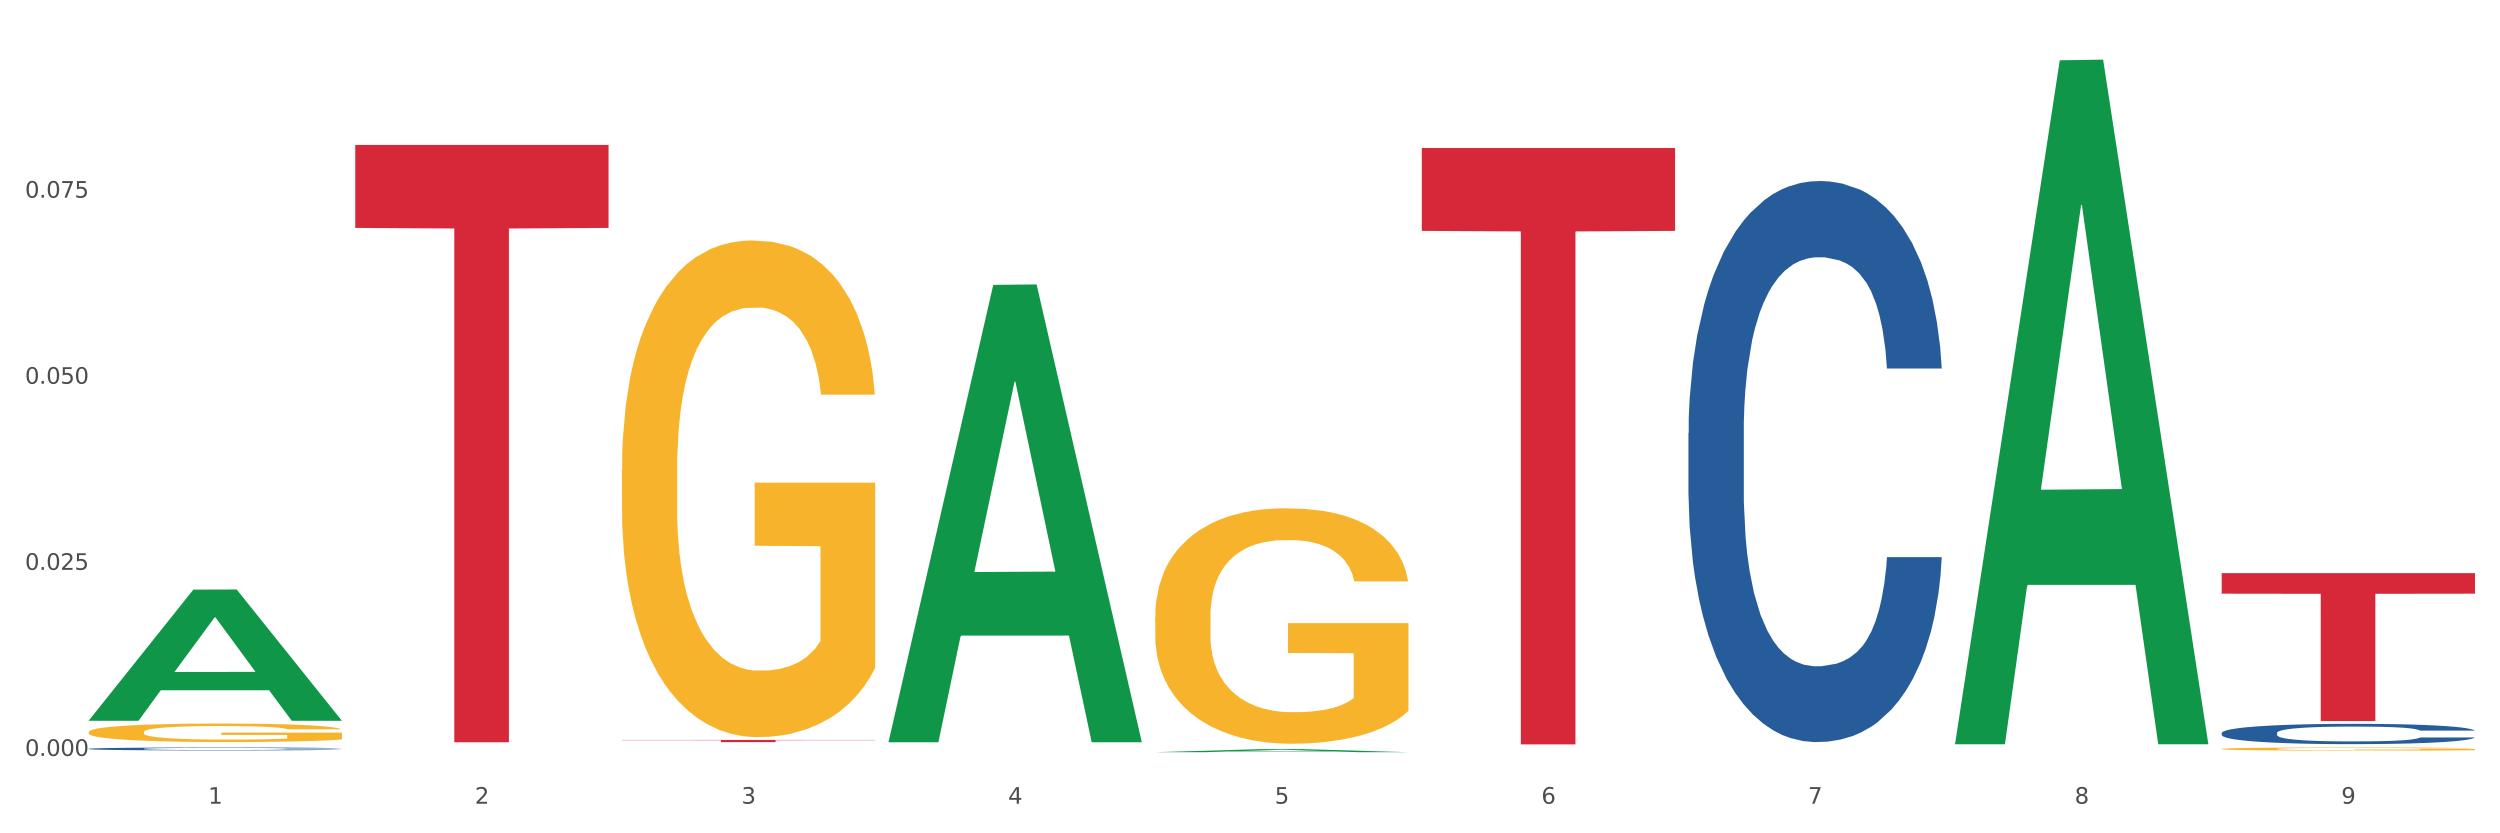 <?xml version="1.0" encoding="utf-8" standalone="no"?>
<!DOCTYPE svg PUBLIC "-//W3C//DTD SVG 1.1//EN"
  "http://www.w3.org/Graphics/SVG/1.1/DTD/svg11.dtd">
<svg xmlns:xlink="http://www.w3.org/1999/xlink" width="1080pt" height="360pt" viewBox="0 0 1080 360" xmlns="http://www.w3.org/2000/svg" version="1.1">
 <rect x="0" y="0" width="1080" height="360" fill="#333333" stroke="none"/>
 <defs>
  <style type="text/css">*{stroke-linejoin: round; stroke-linecap: butt}</style>
 </defs>
 <g id="figure_1">
  <g id="patch_1">
   <path d="M 0 360 
L 1080 360 
L 1080 0 
L 0 0 
z
" style="fill: #ffffff; stroke: #ffffff; stroke-linejoin: miter"/>
  </g>
  <g id="axes_1">
   <g id="matplotlib.axis_1">
    <g id="xtick_1">
     <g id="text_1">
      <!-- 1 -->
      <g style="fill: #4d4d4d" transform="translate(89.942 347.204) scale(0.096 -0.096)">
       <defs>
        <path id="DejaVuSans-31" d="M 794 531 
L 1825 531 
L 1825 4091 
L 703 3866 
L 703 4441 
L 1819 4666 
L 2450 4666 
L 2450 531 
L 3481 531 
L 3481 0 
L 794 0 
L 794 531 
z
" transform="scale(0.016)"/>
       </defs>
       <use xlink:href="#DejaVuSans-31"/>
      </g>
     </g>
    </g>
    <g id="xtick_2">
     <g id="text_2">
      <!-- 2 -->
      <g style="fill: #4d4d4d" transform="translate(205.129 347.204) scale(0.096 -0.096)">
       <defs>
        <path id="DejaVuSans-32" d="M 1228 531 
L 3431 531 
L 3431 0 
L 469 0 
L 469 531 
Q 828 903 1448 1529 
Q 2069 2156 2228 2338 
Q 2531 2678 2651 2914 
Q 2772 3150 2772 3378 
Q 2772 3750 2511 3984 
Q 2250 4219 1831 4219 
Q 1534 4219 1204 4116 
Q 875 4013 500 3803 
L 500 4441 
Q 881 4594 1212 4672 
Q 1544 4750 1819 4750 
Q 2544 4750 2975 4387 
Q 3406 4025 3406 3419 
Q 3406 3131 3298 2873 
Q 3191 2616 2906 2266 
Q 2828 2175 2409 1742 
Q 1991 1309 1228 531 
z
" transform="scale(0.016)"/>
       </defs>
       <use xlink:href="#DejaVuSans-32"/>
      </g>
     </g>
    </g>
    <g id="xtick_3">
     <g id="text_3">
      <!-- 3 -->
      <g style="fill: #4d4d4d" transform="translate(320.315 347.204) scale(0.096 -0.096)">
       <defs>
        <path id="DejaVuSans-33" d="M 2597 2516 
Q 3050 2419 3304 2112 
Q 3559 1806 3559 1356 
Q 3559 666 3084 287 
Q 2609 -91 1734 -91 
Q 1441 -91 1130 -33 
Q 819 25 488 141 
L 488 750 
Q 750 597 1062 519 
Q 1375 441 1716 441 
Q 2309 441 2620 675 
Q 2931 909 2931 1356 
Q 2931 1769 2642 2001 
Q 2353 2234 1838 2234 
L 1294 2234 
L 1294 2753 
L 1863 2753 
Q 2328 2753 2575 2939 
Q 2822 3125 2822 3475 
Q 2822 3834 2567 4026 
Q 2313 4219 1838 4219 
Q 1578 4219 1281 4162 
Q 984 4106 628 3988 
L 628 4550 
Q 988 4650 1302 4700 
Q 1616 4750 1894 4750 
Q 2613 4750 3031 4423 
Q 3450 4097 3450 3541 
Q 3450 3153 3228 2886 
Q 3006 2619 2597 2516 
z
" transform="scale(0.016)"/>
       </defs>
       <use xlink:href="#DejaVuSans-33"/>
      </g>
     </g>
    </g>
    <g id="xtick_4">
     <g id="text_4">
      <!-- 4 -->
      <g style="fill: #4d4d4d" transform="translate(435.501 347.204) scale(0.096 -0.096)">
       <defs>
        <path id="DejaVuSans-34" d="M 2419 4116 
L 825 1625 
L 2419 1625 
L 2419 4116 
z
M 2253 4666 
L 3047 4666 
L 3047 1625 
L 3713 1625 
L 3713 1100 
L 3047 1100 
L 3047 0 
L 2419 0 
L 2419 1100 
L 313 1100 
L 313 1709 
L 2253 4666 
z
" transform="scale(0.016)"/>
       </defs>
       <use xlink:href="#DejaVuSans-34"/>
      </g>
     </g>
    </g>
    <g id="xtick_5">
     <g id="text_5">
      <!-- 5 -->
      <g style="fill: #4d4d4d" transform="translate(550.688 347.204) scale(0.096 -0.096)">
       <defs>
        <path id="DejaVuSans-35" d="M 691 4666 
L 3169 4666 
L 3169 4134 
L 1269 4134 
L 1269 2991 
Q 1406 3038 1543 3061 
Q 1681 3084 1819 3084 
Q 2600 3084 3056 2656 
Q 3513 2228 3513 1497 
Q 3513 744 3044 326 
Q 2575 -91 1722 -91 
Q 1428 -91 1123 -41 
Q 819 9 494 109 
L 494 744 
Q 775 591 1075 516 
Q 1375 441 1709 441 
Q 2250 441 2565 725 
Q 2881 1009 2881 1497 
Q 2881 1984 2565 2268 
Q 2250 2553 1709 2553 
Q 1456 2553 1204 2497 
Q 953 2441 691 2322 
L 691 4666 
z
" transform="scale(0.016)"/>
       </defs>
       <use xlink:href="#DejaVuSans-35"/>
      </g>
     </g>
    </g>
    <g id="xtick_6">
     <g id="text_6">
      <!-- 6 -->
      <g style="fill: #4d4d4d" transform="translate(665.874 347.204) scale(0.096 -0.096)">
       <defs>
        <path id="DejaVuSans-36" d="M 2113 2584 
Q 1688 2584 1439 2293 
Q 1191 2003 1191 1497 
Q 1191 994 1439 701 
Q 1688 409 2113 409 
Q 2538 409 2786 701 
Q 3034 994 3034 1497 
Q 3034 2003 2786 2293 
Q 2538 2584 2113 2584 
z
M 3366 4563 
L 3366 3988 
Q 3128 4100 2886 4159 
Q 2644 4219 2406 4219 
Q 1781 4219 1451 3797 
Q 1122 3375 1075 2522 
Q 1259 2794 1537 2939 
Q 1816 3084 2150 3084 
Q 2853 3084 3261 2657 
Q 3669 2231 3669 1497 
Q 3669 778 3244 343 
Q 2819 -91 2113 -91 
Q 1303 -91 875 529 
Q 447 1150 447 2328 
Q 447 3434 972 4092 
Q 1497 4750 2381 4750 
Q 2619 4750 2861 4703 
Q 3103 4656 3366 4563 
z
" transform="scale(0.016)"/>
       </defs>
       <use xlink:href="#DejaVuSans-36"/>
      </g>
     </g>
    </g>
    <g id="xtick_7">
     <g id="text_7">
      <!-- 7 -->
      <g style="fill: #4d4d4d" transform="translate(781.06 347.204) scale(0.096 -0.096)">
       <defs>
        <path id="DejaVuSans-37" d="M 525 4666 
L 3525 4666 
L 3525 4397 
L 1831 0 
L 1172 0 
L 2766 4134 
L 525 4134 
L 525 4666 
z
" transform="scale(0.016)"/>
       </defs>
       <use xlink:href="#DejaVuSans-37"/>
      </g>
     </g>
    </g>
    <g id="xtick_8">
     <g id="text_8">
      <!-- 8 -->
      <g style="fill: #4d4d4d" transform="translate(896.246 347.204) scale(0.096 -0.096)">
       <defs>
        <path id="DejaVuSans-38" d="M 2034 2216 
Q 1584 2216 1326 1975 
Q 1069 1734 1069 1313 
Q 1069 891 1326 650 
Q 1584 409 2034 409 
Q 2484 409 2743 651 
Q 3003 894 3003 1313 
Q 3003 1734 2745 1975 
Q 2488 2216 2034 2216 
z
M 1403 2484 
Q 997 2584 770 2862 
Q 544 3141 544 3541 
Q 544 4100 942 4425 
Q 1341 4750 2034 4750 
Q 2731 4750 3128 4425 
Q 3525 4100 3525 3541 
Q 3525 3141 3298 2862 
Q 3072 2584 2669 2484 
Q 3125 2378 3379 2068 
Q 3634 1759 3634 1313 
Q 3634 634 3220 271 
Q 2806 -91 2034 -91 
Q 1263 -91 848 271 
Q 434 634 434 1313 
Q 434 1759 690 2068 
Q 947 2378 1403 2484 
z
M 1172 3481 
Q 1172 3119 1398 2916 
Q 1625 2713 2034 2713 
Q 2441 2713 2670 2916 
Q 2900 3119 2900 3481 
Q 2900 3844 2670 4047 
Q 2441 4250 2034 4250 
Q 1625 4250 1398 4047 
Q 1172 3844 1172 3481 
z
" transform="scale(0.016)"/>
       </defs>
       <use xlink:href="#DejaVuSans-38"/>
      </g>
     </g>
    </g>
    <g id="xtick_9">
     <g id="text_9">
      <!-- 9 -->
      <g style="fill: #4d4d4d" transform="translate(1011.433 347.204) scale(0.096 -0.096)">
       <defs>
        <path id="DejaVuSans-39" d="M 703 97 
L 703 672 
Q 941 559 1184 500 
Q 1428 441 1663 441 
Q 2288 441 2617 861 
Q 2947 1281 2994 2138 
Q 2813 1869 2534 1725 
Q 2256 1581 1919 1581 
Q 1219 1581 811 2004 
Q 403 2428 403 3163 
Q 403 3881 828 4315 
Q 1253 4750 1959 4750 
Q 2769 4750 3195 4129 
Q 3622 3509 3622 2328 
Q 3622 1225 3098 567 
Q 2575 -91 1691 -91 
Q 1453 -91 1209 -44 
Q 966 3 703 97 
z
M 1959 2075 
Q 2384 2075 2632 2365 
Q 2881 2656 2881 3163 
Q 2881 3666 2632 3958 
Q 2384 4250 1959 4250 
Q 1534 4250 1286 3958 
Q 1038 3666 1038 3163 
Q 1038 2656 1286 2365 
Q 1534 2075 1959 2075 
z
" transform="scale(0.016)"/>
       </defs>
       <use xlink:href="#DejaVuSans-39"/>
      </g>
     </g>
    </g>
    <g id="xtick_10"/>
    <g id="xtick_11"/>
    <g id="xtick_12"/>
    <g id="xtick_13"/>
    <g id="xtick_14"/>
    <g id="xtick_15"/>
    <g id="xtick_16"/>
    <g id="xtick_17"/>
   </g>
   <g id="matplotlib.axis_2">
    <g id="ytick_1">
     <g id="text_10">
      <!-- 0.000 -->
      <g style="fill: #4d4d4d" transform="translate(10.8 326.556) scale(0.096 -0.096)">
       <defs>
        <path id="DejaVuSans-30" d="M 2034 4250 
Q 1547 4250 1301 3770 
Q 1056 3291 1056 2328 
Q 1056 1369 1301 889 
Q 1547 409 2034 409 
Q 2525 409 2770 889 
Q 3016 1369 3016 2328 
Q 3016 3291 2770 3770 
Q 2525 4250 2034 4250 
z
M 2034 4750 
Q 2819 4750 3233 4129 
Q 3647 3509 3647 2328 
Q 3647 1150 3233 529 
Q 2819 -91 2034 -91 
Q 1250 -91 836 529 
Q 422 1150 422 2328 
Q 422 3509 836 4129 
Q 1250 4750 2034 4750 
z
" transform="scale(0.016)"/>
        <path id="DejaVuSans-2e" d="M 684 794 
L 1344 794 
L 1344 0 
L 684 0 
L 684 794 
z
" transform="scale(0.016)"/>
       </defs>
       <use xlink:href="#DejaVuSans-30"/>
       <use xlink:href="#DejaVuSans-2e" transform="translate(63.623 0)"/>
       <use xlink:href="#DejaVuSans-30" transform="translate(95.41 0)"/>
       <use xlink:href="#DejaVuSans-30" transform="translate(159.033 0)"/>
       <use xlink:href="#DejaVuSans-30" transform="translate(222.656 0)"/>
      </g>
     </g>
    </g>
    <g id="ytick_2">
     <g id="text_11">
      <!-- 0.025 -->
      <g style="fill: #4d4d4d" transform="translate(10.8 246.171) scale(0.096 -0.096)">
       <use xlink:href="#DejaVuSans-30"/>
       <use xlink:href="#DejaVuSans-2e" transform="translate(63.623 0)"/>
       <use xlink:href="#DejaVuSans-30" transform="translate(95.41 0)"/>
       <use xlink:href="#DejaVuSans-32" transform="translate(159.033 0)"/>
       <use xlink:href="#DejaVuSans-35" transform="translate(222.656 0)"/>
      </g>
     </g>
    </g>
    <g id="ytick_3">
     <g id="text_12">
      <!-- 0.050 -->
      <g style="fill: #4d4d4d" transform="translate(10.8 165.786) scale(0.096 -0.096)">
       <use xlink:href="#DejaVuSans-30"/>
       <use xlink:href="#DejaVuSans-2e" transform="translate(63.623 0)"/>
       <use xlink:href="#DejaVuSans-30" transform="translate(95.41 0)"/>
       <use xlink:href="#DejaVuSans-35" transform="translate(159.033 0)"/>
       <use xlink:href="#DejaVuSans-30" transform="translate(222.656 0)"/>
      </g>
     </g>
    </g>
    <g id="ytick_4">
     <g id="text_13">
      <!-- 0.075 -->
      <g style="fill: #4d4d4d" transform="translate(10.8 85.402) scale(0.096 -0.096)">
       <use xlink:href="#DejaVuSans-30"/>
       <use xlink:href="#DejaVuSans-2e" transform="translate(63.623 0)"/>
       <use xlink:href="#DejaVuSans-30" transform="translate(95.41 0)"/>
       <use xlink:href="#DejaVuSans-37" transform="translate(159.033 0)"/>
       <use xlink:href="#DejaVuSans-35" transform="translate(222.656 0)"/>
      </g>
     </g>
    </g>
    <g id="ytick_5"/>
    <g id="ytick_6"/>
    <g id="ytick_7"/>
    <g id="ytick_8"/>
   </g>
   <g id="PolyCollection_1">
    <path d="M 38.283 311.286 
L 38.396 311.233 
L 83.52 254.709 
L 102.247 254.656 
L 147.71 311.393 
L 126.05 311.393 
L 116.236 298.181 
L 69.645 298.181 
L 69.306 298.394 
L 59.83 311.393 
L 38.283 311.393 
L 38.283 311.286 
L 75.511 290.296 
L 110.369 290.243 
L 93.109 266.749 
L 92.884 266.642 
L 92.658 266.802 
L 75.398 290.243 
L 75.511 290.296 
L 38.283 311.286 
z
" clip-path="url(#pf07bfc2d6e)" style="fill: #109648"/>
    <path d="M 499.028 266.582 
L 499.157 266.489 
L 499.157 263.145 
L 499.416 260.266 
L 500.708 253.299 
L 502.645 247.54 
L 504.067 244.475 
L 505.488 241.967 
L 507.167 239.459 
L 509.234 236.858 
L 512.981 233.05 
L 515.306 231.099 
L 518.149 229.056 
L 523.316 226.083 
L 527.063 224.411 
L 530.939 223.018 
L 537.269 221.346 
L 541.404 220.603 
L 545.796 220.046 
L 551.093 219.674 
L 555.098 219.581 
L 563.883 219.86 
L 571.376 220.696 
L 574.994 221.346 
L 579.645 222.461 
L 582.099 223.204 
L 586.104 224.69 
L 590.239 226.641 
L 593.081 228.313 
L 597.344 231.471 
L 600.574 234.629 
L 603.546 238.53 
L 605.096 241.224 
L 606.259 243.732 
L 607.292 246.611 
L 608.326 251.163 
L 585.071 251.163 
L 584.167 247.912 
L 582.745 244.846 
L 580.678 241.874 
L 578.87 240.016 
L 575.769 237.694 
L 572.927 236.208 
L 569.955 235.093 
L 566.338 234.164 
L 563.496 233.7 
L 559.491 233.328 
L 551.61 233.421 
L 546.313 234.164 
L 542.695 235.093 
L 540.37 235.929 
L 538.303 236.858 
L 535.977 238.159 
L 533.264 240.109 
L 531.326 241.874 
L 529.389 244.103 
L 527.838 246.333 
L 526.417 248.934 
L 525.254 251.72 
L 524.35 254.6 
L 523.575 258.129 
L 522.929 263.981 
L 522.929 276.707 
L 523.187 279.586 
L 523.833 283.395 
L 524.608 286.274 
L 525.9 289.711 
L 527.063 292.033 
L 529.259 295.377 
L 531.714 298.164 
L 533.652 299.928 
L 535.59 301.415 
L 538.949 303.458 
L 542.695 305.13 
L 545.925 306.152 
L 550.318 307.081 
L 553.289 307.452 
L 555.873 307.638 
L 562.204 307.638 
L 566.725 307.359 
L 571.764 306.709 
L 575.64 305.873 
L 578.87 304.851 
L 582.487 303.179 
L 584.813 301.6 
L 584.813 282.187 
L 556.39 282.094 
L 556.39 269.183 
L 608.455 269.183 
L 608.455 307.081 
L 606.259 309.031 
L 603.804 310.796 
L 601.22 312.375 
L 597.344 314.326 
L 592.693 316.184 
L 588.559 317.484 
L 584.167 318.599 
L 578.999 319.62 
L 572.281 320.549 
L 568.147 320.921 
L 562.979 321.2 
L 556.907 321.292 
L 551.61 321.107 
L 546.442 320.642 
L 541.016 319.806 
L 535.719 318.599 
L 531.714 317.391 
L 527.709 315.905 
L 523.446 313.954 
L 520.087 312.097 
L 517.503 310.425 
L 514.66 308.288 
L 511.56 305.502 
L 509.234 302.994 
L 507.167 300.393 
L 504.971 297.049 
L 503.421 294.169 
L 501.87 290.547 
L 500.966 287.853 
L 499.932 283.673 
L 499.157 277.821 
L 499.028 266.582 
z
" clip-path="url(#pf07bfc2d6e)" style="fill: #f7b32b"/>
    <path d="M 959.773 323.546 
L 959.902 323.545 
L 959.902 323.499 
L 960.161 323.46 
L 961.453 323.366 
L 963.39 323.288 
L 964.812 323.246 
L 966.233 323.212 
L 967.912 323.178 
L 969.979 323.143 
L 973.726 323.091 
L 976.051 323.065 
L 978.894 323.037 
L 984.061 322.997 
L 987.808 322.974 
L 991.684 322.955 
L 998.014 322.932 
L 1002.149 322.922 
L 1006.541 322.915 
L 1011.838 322.91 
L 1015.843 322.908 
L 1024.628 322.912 
L 1032.121 322.923 
L 1035.739 322.932 
L 1040.39 322.947 
L 1042.845 322.957 
L 1046.85 322.978 
L 1050.984 323.004 
L 1053.826 323.027 
L 1058.089 323.07 
L 1061.319 323.112 
L 1064.291 323.165 
L 1065.841 323.202 
L 1067.004 323.236 
L 1068.037 323.275 
L 1069.071 323.337 
L 1045.816 323.337 
L 1044.912 323.293 
L 1043.49 323.251 
L 1041.423 323.211 
L 1039.615 323.186 
L 1036.514 323.154 
L 1033.672 323.134 
L 1030.7 323.119 
L 1027.083 323.106 
L 1024.241 323.1 
L 1020.236 323.095 
L 1012.355 323.096 
L 1007.058 323.106 
L 1003.44 323.119 
L 1001.115 323.13 
L 999.048 323.143 
L 996.722 323.16 
L 994.009 323.187 
L 992.071 323.211 
L 990.134 323.241 
L 988.583 323.271 
L 987.162 323.307 
L 985.999 323.344 
L 985.095 323.383 
L 984.32 323.431 
L 983.674 323.511 
L 983.674 323.683 
L 983.932 323.722 
L 984.578 323.774 
L 985.353 323.813 
L 986.645 323.86 
L 987.808 323.891 
L 990.004 323.937 
L 992.459 323.974 
L 994.397 323.998 
L 996.335 324.019 
L 999.694 324.046 
L 1003.44 324.069 
L 1006.67 324.083 
L 1011.063 324.095 
L 1014.034 324.1 
L 1016.618 324.103 
L 1022.949 324.103 
L 1027.47 324.099 
L 1032.509 324.09 
L 1036.385 324.079 
L 1039.615 324.065 
L 1043.232 324.042 
L 1045.558 324.021 
L 1045.558 323.758 
L 1017.135 323.756 
L 1017.135 323.581 
L 1069.2 323.581 
L 1069.2 324.095 
L 1067.004 324.122 
L 1064.549 324.146 
L 1061.965 324.167 
L 1058.089 324.194 
L 1053.438 324.219 
L 1049.304 324.237 
L 1044.912 324.252 
L 1039.744 324.266 
L 1033.026 324.278 
L 1028.892 324.283 
L 1023.724 324.287 
L 1017.652 324.288 
L 1012.355 324.286 
L 1007.187 324.279 
L 1001.761 324.268 
L 996.464 324.252 
L 992.459 324.235 
L 988.454 324.215 
L 984.191 324.189 
L 980.832 324.163 
L 978.248 324.141 
L 975.405 324.112 
L 972.305 324.074 
L 969.979 324.04 
L 967.912 324.005 
L 965.716 323.959 
L 964.166 323.92 
L 962.615 323.871 
L 961.711 323.835 
L 960.677 323.778 
L 959.902 323.698 
L 959.773 323.546 
z
" clip-path="url(#pf07bfc2d6e)" style="fill: #f7b32b"/>
    <path d="M 959.773 316.638 
L 959.902 316.63 
L 959.902 316.405 
L 960.29 316.101 
L 961.713 315.54 
L 963.524 315.116 
L 966.628 314.619 
L 968.31 314.411 
L 970.509 314.178 
L 975.036 313.802 
L 980.21 313.481 
L 983.831 313.305 
L 986.548 313.193 
L 992.627 312.993 
L 996.119 312.904 
L 999.741 312.832 
L 1002.845 312.784 
L 1008.019 312.728 
L 1012.158 312.704 
L 1016.944 312.696 
L 1020.954 312.704 
L 1026.257 312.736 
L 1034.018 312.832 
L 1036.993 312.888 
L 1041.003 312.985 
L 1045.142 313.113 
L 1048.505 313.241 
L 1052.385 313.425 
L 1056.395 313.665 
L 1060.275 313.97 
L 1062.991 314.25 
L 1065.19 314.547 
L 1067.13 314.907 
L 1068.553 315.3 
L 1069.2 315.628 
L 1045.53 315.628 
L 1044.883 315.332 
L 1043.589 315.011 
L 1042.296 314.795 
L 1040.873 314.619 
L 1038.674 314.419 
L 1036.734 314.29 
L 1033.5 314.138 
L 1030.525 314.042 
L 1028.068 313.986 
L 1025.093 313.938 
L 1018.755 313.89 
L 1014.228 313.89 
L 1011.382 313.906 
L 1007.89 313.946 
L 1004.915 314.002 
L 1001.423 314.098 
L 998.706 314.202 
L 995.99 314.338 
L 994.438 314.435 
L 992.11 314.611 
L 990.557 314.755 
L 988.488 315.003 
L 987.324 315.18 
L 985.254 315.636 
L 984.349 315.973 
L 983.961 316.205 
L 983.702 316.461 
L 983.702 317.711 
L 984.478 318.272 
L 985.125 318.512 
L 986.16 318.785 
L 988.1 319.137 
L 990.946 319.482 
L 993.92 319.73 
L 996.378 319.882 
L 998.706 319.994 
L 1001.035 320.083 
L 1003.88 320.163 
L 1006.208 320.211 
L 1009.701 320.259 
L 1013.84 320.283 
L 1017.073 320.283 
L 1023.67 320.243 
L 1026.645 320.203 
L 1029.491 320.147 
L 1032.595 320.059 
L 1035.053 319.962 
L 1036.475 319.89 
L 1038.804 319.738 
L 1040.614 319.578 
L 1042.167 319.394 
L 1043.201 319.233 
L 1044.366 318.993 
L 1045.271 318.721 
L 1045.53 318.576 
L 1069.2 318.576 
L 1068.683 318.865 
L 1067.777 319.145 
L 1065.966 319.522 
L 1064.544 319.738 
L 1062.345 320.002 
L 1060.016 320.227 
L 1056.783 320.475 
L 1053.808 320.659 
L 1050.703 320.82 
L 1047.34 320.964 
L 1041.261 321.164 
L 1039.062 321.22 
L 1034.406 321.316 
L 1030.784 321.372 
L 1025.481 321.429 
L 1020.048 321.461 
L 1014.357 321.469 
L 1009.313 321.453 
L 1003.751 321.404 
L 1000.258 321.356 
L 996.378 321.284 
L 991.851 321.172 
L 987.583 321.036 
L 983.573 320.876 
L 979.822 320.691 
L 976.329 320.483 
L 971.802 320.139 
L 968.439 319.802 
L 965.982 319.49 
L 964.3 319.225 
L 962.619 318.889 
L 961.713 318.657 
L 960.29 318.096 
L 959.773 317.575 
L 959.773 316.638 
z
" clip-path="url(#pf07bfc2d6e)" style="fill: #255c99"/>
    <path d="M 729.401 187.108 
L 729.53 186.887 
L 729.53 180.688 
L 729.918 172.276 
L 731.341 156.78 
L 733.152 145.047 
L 736.256 131.322 
L 737.937 125.566 
L 740.136 119.147 
L 744.663 108.742 
L 749.837 99.887 
L 753.459 95.017 
L 756.175 91.918 
L 762.254 86.383 
L 765.747 83.948 
L 769.369 81.956 
L 772.473 80.628 
L 777.647 79.078 
L 781.786 78.414 
L 786.572 78.193 
L 790.581 78.414 
L 795.885 79.3 
L 803.645 81.956 
L 806.62 83.506 
L 810.63 86.162 
L 814.769 89.704 
L 818.132 93.246 
L 822.012 98.338 
L 826.022 104.979 
L 829.903 113.391 
L 832.619 121.139 
L 834.818 129.33 
L 836.758 139.291 
L 838.181 150.139 
L 838.827 159.215 
L 815.157 159.215 
L 814.51 151.024 
L 813.217 142.169 
L 811.923 136.192 
L 810.501 131.322 
L 808.302 125.788 
L 806.362 122.246 
L 803.128 118.04 
L 800.153 115.383 
L 797.695 113.834 
L 794.72 112.505 
L 788.382 111.177 
L 783.855 111.177 
L 781.01 111.62 
L 777.517 112.727 
L 774.542 114.276 
L 771.05 116.933 
L 768.334 119.811 
L 765.617 123.574 
L 764.065 126.23 
L 761.737 131.101 
L 760.185 135.085 
L 758.115 141.948 
L 756.951 146.818 
L 754.882 159.436 
L 753.976 168.734 
L 753.588 175.154 
L 753.33 182.238 
L 753.33 216.772 
L 754.106 232.268 
L 754.752 238.909 
L 755.787 246.436 
L 757.727 256.176 
L 760.573 265.695 
L 763.548 272.558 
L 766.006 276.764 
L 768.334 279.863 
L 770.662 282.298 
L 773.508 284.512 
L 775.836 285.84 
L 779.328 287.168 
L 783.467 287.832 
L 786.701 287.832 
L 793.298 286.726 
L 796.273 285.619 
L 799.118 284.069 
L 802.222 281.634 
L 804.68 278.977 
L 806.103 276.985 
L 808.431 272.779 
L 810.242 268.352 
L 811.794 263.26 
L 812.829 258.833 
L 813.993 252.191 
L 814.898 244.665 
L 815.157 240.68 
L 838.827 240.68 
L 838.31 248.649 
L 837.405 256.397 
L 835.594 266.802 
L 834.171 272.779 
L 831.972 280.084 
L 829.644 286.283 
L 826.41 293.145 
L 823.435 298.237 
L 820.331 302.664 
L 816.968 306.649 
L 810.889 312.183 
L 808.69 313.733 
L 804.033 316.389 
L 800.412 317.939 
L 795.108 319.489 
L 789.676 320.374 
L 783.985 320.596 
L 778.94 320.153 
L 773.378 318.825 
L 769.886 317.496 
L 766.006 315.504 
L 761.478 312.405 
L 757.21 308.641 
L 753.2 304.214 
L 749.449 299.122 
L 745.957 293.367 
L 741.43 283.848 
L 738.067 274.55 
L 735.609 265.917 
L 733.928 258.611 
L 732.246 249.314 
L 731.341 242.894 
L 729.918 227.398 
L 729.401 213.008 
L 729.401 187.108 
z
" clip-path="url(#pf07bfc2d6e)" style="fill: #255c99"/>
    <path d="M 38.283 323.479 
L 38.412 323.478 
L 38.412 323.446 
L 38.8 323.402 
L 40.223 323.32 
L 42.034 323.259 
L 45.138 323.187 
L 46.82 323.157 
L 49.019 323.123 
L 53.546 323.069 
L 58.72 323.022 
L 62.341 322.997 
L 65.058 322.98 
L 71.137 322.951 
L 74.629 322.939 
L 78.251 322.928 
L 81.355 322.921 
L 86.529 322.913 
L 90.668 322.91 
L 95.454 322.908 
L 99.464 322.91 
L 104.767 322.914 
L 112.528 322.928 
L 115.503 322.936 
L 119.512 322.95 
L 123.652 322.969 
L 127.015 322.987 
L 130.895 323.014 
L 134.905 323.049 
L 138.785 323.093 
L 141.501 323.134 
L 143.7 323.176 
L 145.64 323.229 
L 147.063 323.286 
L 147.71 323.333 
L 124.04 323.333 
L 123.393 323.29 
L 122.099 323.244 
L 120.806 323.212 
L 119.383 323.187 
L 117.184 323.158 
L 115.244 323.139 
L 112.01 323.117 
L 109.035 323.103 
L 106.578 323.095 
L 103.603 323.088 
L 97.265 323.081 
L 92.738 323.081 
L 89.892 323.084 
L 86.4 323.089 
L 83.425 323.098 
L 79.932 323.111 
L 77.216 323.127 
L 74.5 323.146 
L 72.948 323.16 
L 70.62 323.186 
L 69.067 323.207 
L 66.998 323.243 
L 65.834 323.268 
L 63.764 323.334 
L 62.859 323.383 
L 62.471 323.417 
L 62.212 323.454 
L 62.212 323.635 
L 62.988 323.716 
L 63.635 323.751 
L 64.67 323.79 
L 66.61 323.842 
L 69.455 323.891 
L 72.43 323.927 
L 74.888 323.949 
L 77.216 323.966 
L 79.544 323.979 
L 82.39 323.99 
L 84.718 323.997 
L 88.211 324.004 
L 92.35 324.008 
L 95.583 324.008 
L 102.18 324.002 
L 105.155 323.996 
L 108.001 323.988 
L 111.105 323.975 
L 113.563 323.961 
L 114.985 323.951 
L 117.314 323.929 
L 119.124 323.905 
L 120.677 323.879 
L 121.711 323.855 
L 122.875 323.821 
L 123.781 323.781 
L 124.04 323.76 
L 147.71 323.76 
L 147.193 323.802 
L 146.287 323.843 
L 144.476 323.897 
L 143.053 323.929 
L 140.855 323.967 
L 138.526 323.999 
L 135.293 324.035 
L 132.318 324.062 
L 129.213 324.085 
L 125.85 324.106 
L 119.771 324.135 
L 117.572 324.143 
L 112.916 324.157 
L 109.294 324.165 
L 103.991 324.174 
L 98.558 324.178 
L 92.867 324.179 
L 87.823 324.177 
L 82.261 324.17 
L 78.768 324.163 
L 74.888 324.153 
L 70.361 324.136 
L 66.092 324.117 
L 62.083 324.093 
L 58.332 324.067 
L 54.839 324.037 
L 50.312 323.987 
L 46.949 323.938 
L 44.492 323.893 
L 42.81 323.854 
L 41.129 323.806 
L 40.223 323.772 
L 38.8 323.691 
L 38.283 323.615 
L 38.283 323.479 
z
" clip-path="url(#pf07bfc2d6e)" style="fill: #255c99"/>
    <path d="M 153.469 62.601 
L 262.896 62.601 
L 262.896 98.464 
L 219.851 98.706 
L 219.851 320.673 
L 196.255 320.673 
L 196.255 98.706 
L 153.469 98.464 
L 153.469 62.843 
L 153.469 62.601 
z
" clip-path="url(#pf07bfc2d6e)" style="fill: #d62839"/>
    <path d="M 268.656 319.649 
L 378.082 319.649 
L 378.082 319.78 
L 335.038 319.781 
L 335.038 320.591 
L 311.441 320.591 
L 311.441 319.781 
L 268.656 319.78 
L 268.656 319.65 
L 268.656 319.649 
z
" clip-path="url(#pf07bfc2d6e)" style="fill: #d62839"/>
    <path d="M 614.214 63.934 
L 723.641 63.934 
L 723.641 99.739 
L 680.597 99.981 
L 680.597 321.587 
L 657 321.587 
L 657 99.981 
L 614.214 99.739 
L 614.214 64.175 
L 614.214 63.934 
z
" clip-path="url(#pf07bfc2d6e)" style="fill: #d62839"/>
    <path d="M 959.773 247.588 
L 1069.2 247.588 
L 1069.2 256.471 
L 1026.155 256.531 
L 1026.155 311.508 
L 1002.558 311.508 
L 1002.558 256.531 
L 959.773 256.471 
L 959.773 247.648 
L 959.773 247.588 
z
" clip-path="url(#pf07bfc2d6e)" style="fill: #d62839"/>
    <path d="M 268.656 203.033 
L 268.785 202.837 
L 268.785 195.782 
L 269.043 189.706 
L 270.335 175.008 
L 272.273 162.858 
L 273.694 156.391 
L 275.115 151.1 
L 276.795 145.808 
L 278.862 140.321 
L 282.608 132.286 
L 284.934 128.171 
L 287.776 123.859 
L 292.944 117.588 
L 296.691 114.061 
L 300.566 111.121 
L 306.897 107.594 
L 311.031 106.026 
L 315.424 104.85 
L 320.721 104.066 
L 324.726 103.87 
L 333.511 104.458 
L 341.004 106.222 
L 344.621 107.594 
L 349.272 109.945 
L 351.727 111.513 
L 355.732 114.649 
L 359.866 118.764 
L 362.708 122.292 
L 366.972 128.955 
L 370.202 135.618 
L 373.173 143.849 
L 374.723 149.532 
L 375.886 154.823 
L 376.92 160.898 
L 377.953 170.501 
L 354.698 170.501 
L 353.794 163.642 
L 352.373 157.175 
L 350.306 150.904 
L 348.497 146.984 
L 345.396 142.085 
L 342.554 138.949 
L 339.583 136.598 
L 335.965 134.638 
L 333.123 133.658 
L 329.118 132.874 
L 321.237 133.07 
L 315.94 134.638 
L 312.323 136.598 
L 309.997 138.361 
L 307.93 140.321 
L 305.605 143.065 
L 302.892 147.18 
L 300.954 150.904 
L 299.016 155.607 
L 297.466 160.31 
L 296.045 165.798 
L 294.882 171.677 
L 293.977 177.752 
L 293.202 185.199 
L 292.556 197.545 
L 292.556 224.394 
L 292.815 230.469 
L 293.461 238.504 
L 294.236 244.579 
L 295.528 251.83 
L 296.691 256.729 
L 298.887 263.784 
L 301.341 269.663 
L 303.279 273.387 
L 305.217 276.523 
L 308.576 280.834 
L 312.323 284.361 
L 315.553 286.517 
L 319.945 288.477 
L 322.917 289.261 
L 325.501 289.653 
L 331.831 289.653 
L 336.353 289.065 
L 341.391 287.693 
L 345.267 285.929 
L 348.497 283.774 
L 352.115 280.246 
L 354.44 276.914 
L 354.44 235.956 
L 326.017 235.76 
L 326.017 208.52 
L 378.082 208.52 
L 378.082 288.477 
L 375.886 292.592 
L 373.431 296.316 
L 370.848 299.647 
L 366.972 303.763 
L 362.321 307.682 
L 358.187 310.426 
L 353.794 312.778 
L 348.626 314.933 
L 341.908 316.893 
L 337.774 317.677 
L 332.606 318.265 
L 326.534 318.461 
L 321.237 318.069 
L 316.07 317.089 
L 310.643 315.325 
L 305.346 312.778 
L 301.341 310.23 
L 297.336 307.094 
L 293.073 302.979 
L 289.714 299.059 
L 287.13 295.532 
L 284.288 291.025 
L 281.187 285.145 
L 278.862 279.854 
L 276.795 274.367 
L 274.598 267.312 
L 273.048 261.237 
L 271.498 253.594 
L 270.593 247.91 
L 269.56 239.092 
L 268.785 226.745 
L 268.656 203.033 
z
" clip-path="url(#pf07bfc2d6e)" style="fill: #f7b32b"/>
    <path d="M 38.283 316.276 
L 38.412 316.268 
L 38.412 316.005 
L 38.671 315.779 
L 39.963 315.232 
L 41.9 314.779 
L 43.322 314.538 
L 44.743 314.341 
L 46.422 314.144 
L 48.489 313.939 
L 52.236 313.64 
L 54.561 313.486 
L 57.404 313.326 
L 62.571 313.092 
L 66.318 312.961 
L 70.194 312.851 
L 76.524 312.72 
L 80.658 312.661 
L 85.051 312.618 
L 90.348 312.588 
L 94.353 312.581 
L 103.138 312.603 
L 110.631 312.669 
L 114.249 312.72 
L 118.9 312.807 
L 121.354 312.866 
L 125.359 312.983 
L 129.494 313.136 
L 132.336 313.267 
L 136.599 313.516 
L 139.829 313.764 
L 142.801 314.071 
L 144.351 314.282 
L 145.514 314.479 
L 146.547 314.706 
L 147.581 315.064 
L 124.326 315.064 
L 123.422 314.808 
L 122 314.567 
L 119.933 314.333 
L 118.125 314.187 
L 115.024 314.005 
L 112.182 313.888 
L 109.21 313.8 
L 105.593 313.727 
L 102.751 313.691 
L 98.746 313.662 
L 90.865 313.669 
L 85.568 313.727 
L 81.95 313.8 
L 79.625 313.866 
L 77.558 313.939 
L 75.232 314.041 
L 72.519 314.195 
L 70.581 314.333 
L 68.643 314.509 
L 67.093 314.684 
L 65.672 314.888 
L 64.509 315.107 
L 63.605 315.334 
L 62.83 315.611 
L 62.184 316.071 
L 62.184 317.072 
L 62.442 317.298 
L 63.088 317.597 
L 63.863 317.824 
L 65.155 318.094 
L 66.318 318.276 
L 68.514 318.539 
L 70.969 318.758 
L 72.907 318.897 
L 74.845 319.014 
L 78.204 319.174 
L 81.95 319.306 
L 85.18 319.386 
L 89.573 319.459 
L 92.544 319.488 
L 95.128 319.503 
L 101.459 319.503 
L 105.98 319.481 
L 111.019 319.43 
L 114.895 319.364 
L 118.125 319.284 
L 121.742 319.152 
L 124.068 319.028 
L 124.068 317.502 
L 95.645 317.495 
L 95.645 316.48 
L 147.71 316.48 
L 147.71 319.459 
L 145.514 319.612 
L 143.059 319.751 
L 140.475 319.875 
L 136.599 320.029 
L 131.948 320.175 
L 127.814 320.277 
L 123.422 320.364 
L 118.254 320.445 
L 111.536 320.518 
L 107.402 320.547 
L 102.234 320.569 
L 96.162 320.576 
L 90.865 320.562 
L 85.697 320.525 
L 80.271 320.459 
L 74.974 320.364 
L 70.969 320.27 
L 66.964 320.153 
L 62.701 319.999 
L 59.342 319.853 
L 56.758 319.722 
L 53.915 319.554 
L 50.815 319.335 
L 48.489 319.138 
L 46.422 318.933 
L 44.226 318.671 
L 42.676 318.444 
L 41.125 318.159 
L 40.221 317.948 
L 39.187 317.619 
L 38.412 317.159 
L 38.283 316.276 
z
" clip-path="url(#pf07bfc2d6e)" style="fill: #f7b32b"/>
    <path d="M 383.842 320.275 
L 383.955 320.089 
L 429.079 123.062 
L 447.806 122.876 
L 493.269 320.646 
L 471.609 320.646 
L 461.794 274.593 
L 415.203 274.593 
L 414.865 275.335 
L 405.389 320.646 
L 383.842 320.646 
L 383.842 320.275 
L 421.069 247.109 
L 455.928 246.923 
L 438.668 165.03 
L 438.442 164.659 
L 438.217 165.216 
L 420.957 246.923 
L 421.069 247.109 
L 383.842 320.275 
z
" clip-path="url(#pf07bfc2d6e)" style="fill: #109648"/>
    <path d="M 499.028 324.947 
L 499.141 324.946 
L 544.265 323.628 
L 562.992 323.627 
L 608.455 324.95 
L 586.795 324.95 
L 576.981 324.642 
L 530.39 324.642 
L 530.051 324.646 
L 520.575 324.95 
L 499.028 324.95 
L 499.028 324.947 
L 536.256 324.458 
L 571.114 324.456 
L 553.854 323.909 
L 553.629 323.906 
L 553.403 323.91 
L 536.143 324.456 
L 536.256 324.458 
L 499.028 324.947 
z
" clip-path="url(#pf07bfc2d6e)" style="fill: #109648"/>
    <path d="M 844.587 320.978 
L 844.7 320.7 
L 889.824 26.037 
L 908.551 25.759 
L 954.014 321.533 
L 932.354 321.533 
L 922.539 252.658 
L 875.948 252.658 
L 875.61 253.769 
L 866.134 321.533 
L 844.587 321.533 
L 844.587 320.978 
L 881.815 211.555 
L 916.673 211.278 
L 899.413 88.802 
L 899.187 88.247 
L 898.962 89.08 
L 881.702 211.278 
L 881.815 211.555 
L 844.587 320.978 
z
" clip-path="url(#pf07bfc2d6e)" style="fill: #109648"/>
   </g>
  </g>
 </g>
 <defs>
  <clipPath id="pf07bfc2d6e">
   <rect x="38.283" y="10.8" width="1030.917" height="329.109"/>
  </clipPath>
 </defs>
</svg>

